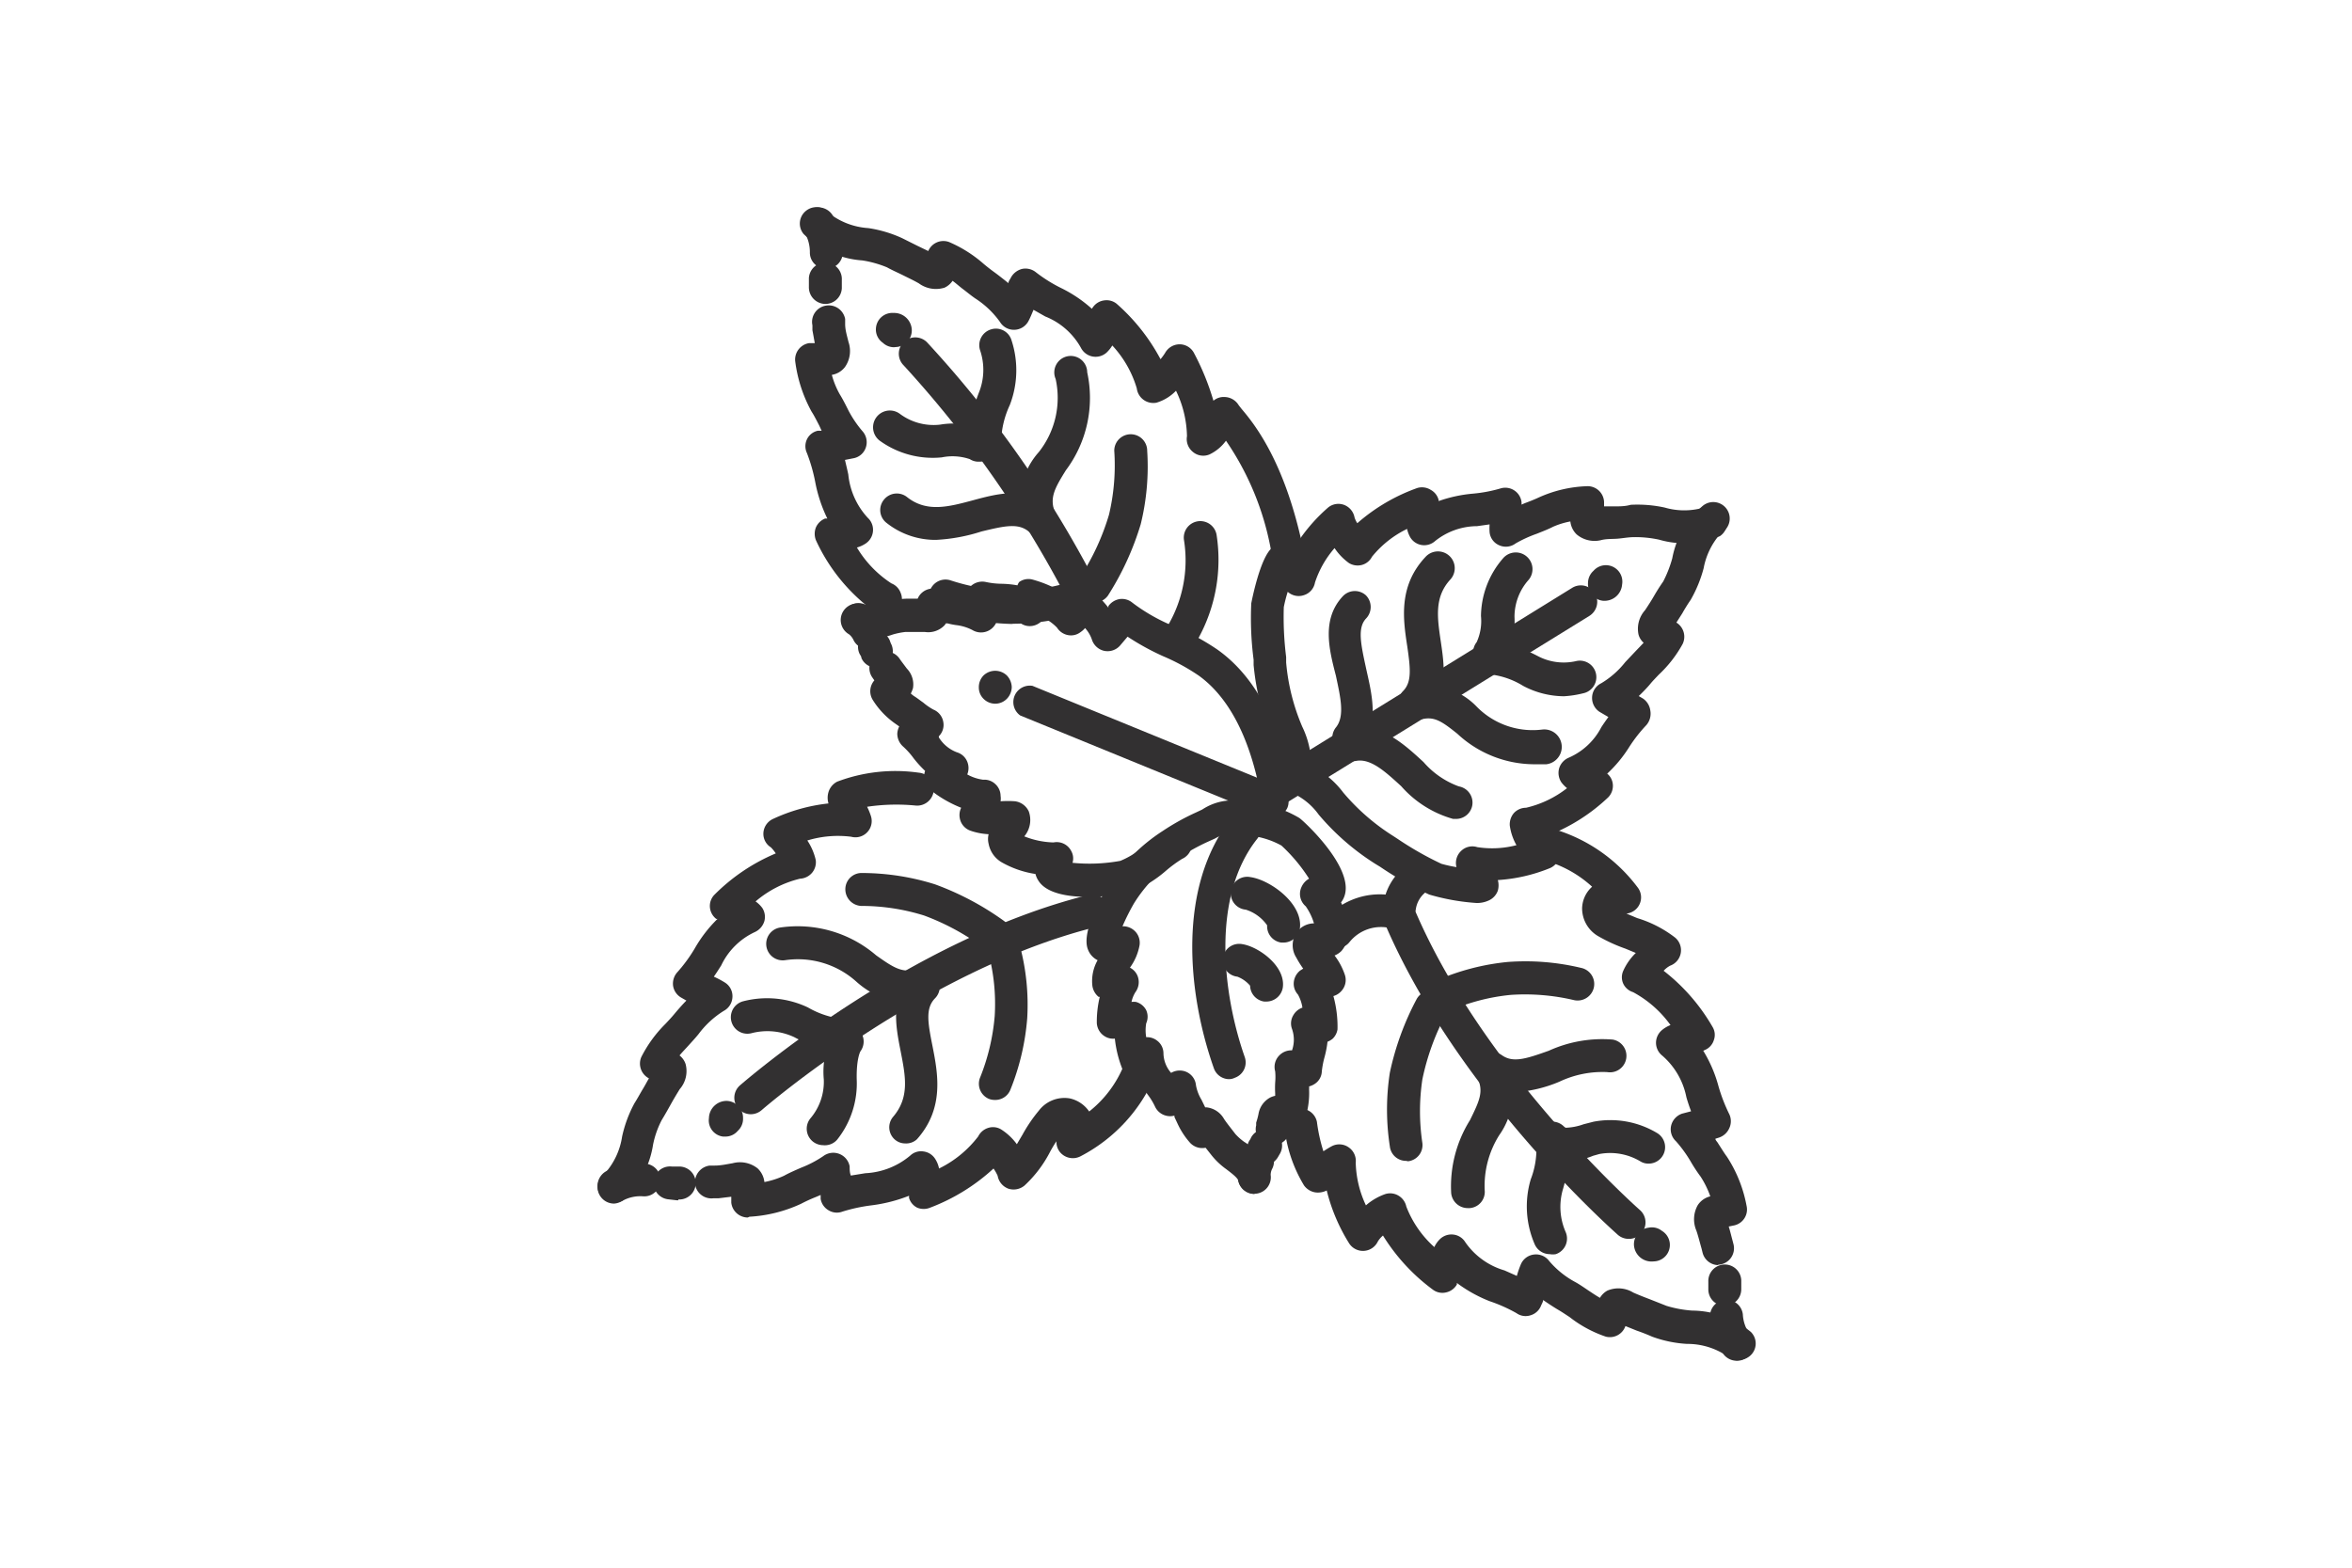 <svg viewBox="0 0 120 80" data-name="Layer 1" id="Layer_1" xmlns="http://www.w3.org/2000/svg"><defs><style>.cls-1{fill:#323031;}</style></defs><path d="M66.05,40.06H66a.84.84,0,0,1-.75-.93,3.17,3.17,0,0,0-.36-1.46,12.81,12.81,0,0,1-.93-3.73l0-.27a16.5,16.5,0,0,1-.12-2.88s.44-2.35,1.07-2.84a.91.91,0,0,1,.66-.17A1,1,0,0,1,66,28a8.74,8.74,0,0,1,1.76-2.1.83.83,0,0,1,.83-.13.85.85,0,0,1,.52.64,1.23,1.23,0,0,0,.14.29,9.42,9.42,0,0,1,3.07-1.8A.84.84,0,0,1,73,25a.81.81,0,0,1,.4.52v.05a7.15,7.15,0,0,1,1.76-.38,7.3,7.3,0,0,0,1.38-.26.84.84,0,0,1,.71.09.83.83,0,0,1,.38.61s0,.08,0,.12l.16-.07c.27-.1.52-.2.71-.29A6.5,6.5,0,0,1,81,24.81a.84.84,0,0,1,.84.8v.23l.55,0c.26,0,.53,0,.81-.08a6.55,6.55,0,0,1,1.73.14,3.57,3.57,0,0,0,2,0,.84.84,0,0,1,.82,1.46,4.65,4.65,0,0,1-3.1.18,5.71,5.71,0,0,0-1.26-.13c-.31,0-.6.06-.87.08s-.58,0-.86.08a1.42,1.42,0,0,1-1.22-.3,1.08,1.08,0,0,1-.32-.66,4,4,0,0,0-.88.27c-.25.13-.54.24-.84.36a6.47,6.47,0,0,0-1.07.49.83.83,0,0,1-.83.1.81.81,0,0,1-.5-.67,2.8,2.8,0,0,1,0-.4l-.64.09a3.45,3.45,0,0,0-2.14.76.83.83,0,0,1-1.29-.23,1.53,1.53,0,0,1-.14-.39A5.25,5.25,0,0,0,70,28.41a.82.82,0,0,1-.52.42.85.85,0,0,1-.66-.1,3,3,0,0,1-.73-.76,5.07,5.07,0,0,0-1,1.76.82.82,0,0,1-.56.64.83.83,0,0,1-.83-.17l0,0a7.47,7.47,0,0,0-.2.78,16.35,16.35,0,0,0,.12,2.55l0,.28a10.64,10.64,0,0,0,.82,3.27,4.62,4.62,0,0,1,.46,2.25A.83.83,0,0,1,66.05,40.06Z" class="cls-1"></path><path d="M75.33,46.08a11.16,11.16,0,0,1-2.41-.43,17.47,17.47,0,0,1-2.51-1.42l-.23-.14a12.51,12.51,0,0,1-2.9-2.52,3.34,3.34,0,0,0-1.14-1,.84.84,0,1,1,.6-1.56,4.59,4.59,0,0,1,1.79,1.43,11,11,0,0,0,2.55,2.22l.23.15a16.67,16.67,0,0,0,2.23,1.27,7.11,7.11,0,0,0,.77.17v0a.84.84,0,0,1,.23-.82.82.82,0,0,1,.83-.2,4.92,4.92,0,0,0,2-.1,2.84,2.84,0,0,1-.34-1,.89.89,0,0,1,.21-.64.85.85,0,0,1,.62-.27,5.33,5.33,0,0,0,2.09-1,1.66,1.66,0,0,1-.29-.3.87.87,0,0,1-.11-.72.86.86,0,0,1,.5-.54,3.4,3.4,0,0,0,1.65-1.55c.11-.17.23-.34.36-.52l-.46-.27a.85.85,0,0,1-.37-.76.83.83,0,0,1,.46-.69,4.49,4.49,0,0,0,1.23-1.08l.51-.54.43-.45a.86.86,0,0,1-.26-.41,1.42,1.42,0,0,1,.33-1.25c.16-.24.31-.47.46-.73s.29-.48.47-.74a6.06,6.06,0,0,0,.46-1.18,4.61,4.61,0,0,1,1.56-2.68.84.84,0,1,1,.93,1.39A3.67,3.67,0,0,0,86.92,29a6.7,6.7,0,0,1-.66,1.61c-.16.23-.3.46-.43.69l-.3.47a.85.85,0,0,1,.32,1.09,6.27,6.27,0,0,1-1.22,1.57c-.16.17-.31.32-.44.48s-.39.43-.58.61l.22.13a.88.88,0,0,1,.37.61A.89.89,0,0,1,84,37a7.58,7.58,0,0,0-.87,1.11A6.74,6.74,0,0,1,82,39.48l0,0a.8.8,0,0,1,.29.59.84.84,0,0,1-.24.62,9.41,9.41,0,0,1-3,1.92,1.14,1.14,0,0,0,.2.25.86.86,0,0,1,.33.76.83.83,0,0,1-.5.68,8.42,8.42,0,0,1-2.66.61,1,1,0,0,1,0,.54.87.87,0,0,1-.46.5A1.41,1.41,0,0,1,75.33,46.08Z" class="cls-1"></path><path d="M65.26,41.06a.84.84,0,0,1-.44-1.55L80.21,30a.84.84,0,0,1,1.16.27.85.85,0,0,1-.28,1.16L65.7,40.93A.78.78,0,0,1,65.26,41.06Z" class="cls-1"></path><path d="M68.82,38.49a.82.82,0,0,1-.53-.19.84.84,0,0,1-.13-1.18c.47-.58.22-1.58,0-2.63-.35-1.35-.74-2.88.34-4.05a.84.84,0,0,1,1.19-.06.85.85,0,0,1,0,1.19c-.43.47-.27,1.26,0,2.5s.73,2.86-.26,4.1A.82.82,0,0,1,68.82,38.49Z" class="cls-1"></path><path d="M72.19,36.7a.87.87,0,0,1-.6-.25.84.84,0,0,1,0-1.19c.45-.46.37-1.16.21-2.27-.21-1.37-.47-3.08.93-4.57A.84.84,0,0,1,74,29.57c-.83.9-.67,1.95-.49,3.17s.39,2.63-.69,3.71A.85.85,0,0,1,72.19,36.7Z" class="cls-1"></path><path d="M76,34.12a.8.8,0,0,1-.51-.17.83.83,0,0,1-.15-1.18,2.6,2.6,0,0,0,.22-1.33,4.56,4.56,0,0,1,1.11-2.93A.84.84,0,0,1,78,29.58a2.84,2.84,0,0,0-.73,1.89,4.14,4.14,0,0,1-.57,2.33A.86.86,0,0,1,76,34.12Z" class="cls-1"></path><path d="M74.29,41.79h-.15a5.5,5.5,0,0,1-2.65-1.67c-.8-.73-1.55-1.43-2.3-1.29a.84.84,0,0,1-.29-1.66c1.56-.28,2.71.78,3.73,1.72a4.36,4.36,0,0,0,1.8,1.24.84.84,0,0,1,.68,1A.84.84,0,0,1,74.29,41.79Z" class="cls-1"></path><path d="M78.2,39a5.77,5.77,0,0,1-3.85-1.56c-.8-.64-1.19-.91-1.87-.72A.84.84,0,0,1,72,35.07a3.52,3.52,0,0,1,3.35,1,4,4,0,0,0,3.33,1.16A.84.84,0,0,1,78.9,39Z" class="cls-1"></path><path d="M79.8,35.53A4.49,4.49,0,0,1,77.71,35a4.08,4.08,0,0,0-1.57-.57.85.85,0,0,1-1-.7.84.84,0,0,1,.7-1c.21,0,.88-.15,2.6.74a2.83,2.83,0,0,0,2,.26.84.84,0,0,1,.33,1.65A5.26,5.26,0,0,1,79.8,35.53Z" class="cls-1"></path><path d="M81.87,30.66h-.06a.86.86,0,0,1-.79-.9.84.84,0,0,1,.28-.63.84.84,0,0,1,1.46.7A.9.9,0,0,1,81.87,30.66Z" class="cls-1"></path><path d="M64,60.92a.85.85,0,0,1-.83-.72,2.21,2.21,0,0,1,.22-1.27.85.85,0,0,1,1.12-.42.83.83,0,0,1,.41,1.11.7.7,0,0,0-.09.34.84.84,0,0,1-.71.95Z" class="cls-1"></path><path d="M64.47,59.47a.8.8,0,0,1-.42-.11.84.84,0,0,1-.31-1.15v0a.65.65,0,0,0,.09-.16.84.84,0,0,1,1.48.81l-.11.19v0A.85.85,0,0,1,64.47,59.47Z" class="cls-1"></path><path d="M64.9,58.43a1,1,0,0,1-.24,0,.84.84,0,0,1-.57-1l0-.14q.08-.24.12-.45a1.17,1.17,0,0,1,.61-.84,1.13,1.13,0,0,1,.24-.08v-.13a5,5,0,0,1,0-.55,3.1,3.1,0,0,0,0-.57.83.83,0,0,1,.21-.81.85.85,0,0,1,.65-.26h0a1.65,1.65,0,0,0,0-1.09.81.81,0,0,1,.07-.71.86.86,0,0,1,.46-.38,1.94,1.94,0,0,0-.23-.67.81.81,0,0,1-.21-.63.87.87,0,0,1,.32-.59l.16-.1a4.9,4.9,0,0,1-.35-.56,1.17,1.17,0,0,1,0-1.27,1.1,1.1,0,0,1,.9-.48,3.06,3.06,0,0,0-.42-.87.83.83,0,0,1-.21-1,.89.89,0,0,1,.38-.41,8.48,8.48,0,0,0-1.41-1.69,4.19,4.19,0,0,0-1.29-.46,8.72,8.72,0,0,1-1.18-.36.85.85,0,0,1-.45-1.1.84.84,0,0,1,1.1-.45,6.31,6.31,0,0,0,.93.27,5.71,5.71,0,0,1,1.8.69c.2.13,2.83,2.54,2.3,4a1.09,1.09,0,0,1-.17.31,3.85,3.85,0,0,1,.37,1.35,1.5,1.5,0,0,1-.35,1.13,1.06,1.06,0,0,1-.35.23,3.41,3.41,0,0,1,.53,1,.83.83,0,0,1-.18.81.85.85,0,0,1-.41.26,5.85,5.85,0,0,1,.21,1.7A.85.85,0,0,1,68,53a.92.92,0,0,1-.27.16,5.15,5.15,0,0,1-.15.78,4.7,4.7,0,0,0-.14.73.79.79,0,0,1-.33.62.94.94,0,0,1-.32.15.71.71,0,0,1,0,.14,4.19,4.19,0,0,1-.24,1.61.83.83,0,0,1-.78.54h0l0,.12A.84.84,0,0,1,64.9,58.43Z" class="cls-1"></path><path d="M64,60.93a.85.85,0,0,1-.82-.66c0-.15-.4-.44-.62-.61a3.7,3.7,0,0,1-.78-.75l-.27-.34v0a.85.85,0,0,1-.79-.25,4,4,0,0,1-.65-1l-.15-.32,0-.07a.82.82,0,0,1-.44,0,.84.84,0,0,1-.55-.46,3.33,3.33,0,0,0-.38-.62,7.16,7.16,0,0,1-.4-.64,1,1,0,0,1-.3,0,.89.89,0,0,1-.5-.45A5.88,5.88,0,0,1,56.88,53a.79.79,0,0,1-.45-.08.85.85,0,0,1-.47-.71,5.41,5.41,0,0,1,.15-1.34l-.06,0a.89.89,0,0,1-.32-.59A2.17,2.17,0,0,1,56,49a1,1,0,0,1-.49-.54c-.41-1,1-3.18,1-3.2a9.17,9.17,0,0,1,2.82-2.86A11.9,11.9,0,0,1,61,41.47l.34-.16a2.81,2.81,0,0,1,2.28-.37A.84.84,0,0,1,64,42a.83.83,0,0,1-1.09.45,3,3,0,0,0-.92.34l-.42.19a10.9,10.9,0,0,0-1.43.8,7.39,7.39,0,0,0-2.29,2.33,11.2,11.2,0,0,0-.58,1.16h.09a.86.86,0,0,1,.61.32.84.84,0,0,1,.17.65,2.8,2.8,0,0,1-.49,1.14.82.82,0,0,1,.38.4.86.86,0,0,1-.1.85,1.54,1.54,0,0,0-.2.5.85.85,0,0,1,.23,0,.84.84,0,0,1,.52.42.82.82,0,0,1,0,.67,2.1,2.1,0,0,0,0,.71.82.82,0,0,1,.55.17.81.81,0,0,1,.33.65,1.56,1.56,0,0,0,.39,1,.86.86,0,0,1,.78-.05.83.83,0,0,1,.49.69,2.18,2.18,0,0,0,.28.73l.19.39,0,0h.08a1.17,1.17,0,0,1,.88.59c.08.12.17.24.27.37l.31.4a2.76,2.76,0,0,0,.45.4,2.81,2.81,0,0,1,1.22,1.57.84.84,0,0,1-.64,1Z" class="cls-1"></path><path d="M71.41,47.12h-.12a.85.85,0,0,1-.71-1,3,3,0,0,1,1.06-1.86.84.84,0,0,1,1.06,1.3,1.36,1.36,0,0,0-.46.81A.85.85,0,0,1,71.41,47.12Z" class="cls-1"></path><path d="M88.61,69.44a.85.85,0,0,1-.65-.3,3.54,3.54,0,0,1-.71-1.87.84.84,0,1,1,1.67-.2,1.93,1.93,0,0,0,.34,1,.85.85,0,0,1-.12,1.19A.8.8,0,0,1,88.61,69.44Z" class="cls-1"></path><path d="M88,66.64a.84.84,0,0,1-.84-.83c0-.13,0-.27,0-.4a.84.84,0,1,1,1.68-.08c0,.15,0,.3,0,.45a.85.85,0,0,1-.83.86Z" class="cls-1"></path><path d="M87.68,64.56a.84.84,0,0,1-.81-.62l-.06-.24c-.09-.31-.16-.61-.26-.9a1.47,1.47,0,0,1,.07-1.3,1.06,1.06,0,0,1,.64-.45,4.74,4.74,0,0,0-.49-1,8.14,8.14,0,0,1-.53-.81,6.63,6.63,0,0,0-.73-1,.83.83,0,0,1-.25-.79.86.86,0,0,1,.56-.62l.46-.12q-.14-.37-.24-.72a3.77,3.77,0,0,0-1.23-2.12.84.84,0,0,1-.32-.65.85.85,0,0,1,.3-.65,1.54,1.54,0,0,1,.44-.26,5.65,5.65,0,0,0-1.91-1.68.82.82,0,0,1-.5-.43.8.8,0,0,1,0-.66,2.93,2.93,0,0,1,.64-.91l-.53-.22a8.2,8.2,0,0,1-1.36-.62,1.64,1.64,0,0,1-.85-1.46,1.53,1.53,0,0,1,.51-1.08,5.91,5.91,0,0,0-2.61-1.39.84.84,0,1,1,.29-1.65,8.26,8.26,0,0,1,4.64,3.07.83.83,0,0,1-.57,1.34l.55.23a6,6,0,0,1,1.94,1,.84.84,0,0,1-.26,1.43,1.21,1.21,0,0,0-.33.26,9.85,9.85,0,0,1,2.51,2.89.78.78,0,0,1,.05.65.8.8,0,0,1-.43.49l-.11.05a6.89,6.89,0,0,1,.78,1.82,8.5,8.5,0,0,0,.55,1.42.84.84,0,0,1,0,.71.88.88,0,0,1-.52.48l-.19.06c0,.08.1.16.14.24.17.26.32.51.45.68a6.89,6.89,0,0,1,1,2.5.83.83,0,0,1-.62,1l-.29.06c.07.22.12.44.18.66l.06.23a.84.84,0,0,1-.81,1.06Z" class="cls-1"></path><path d="M88.67,69.42a.82.82,0,0,1-.6-.25,3.6,3.6,0,0,0-2-.59,6.18,6.18,0,0,1-1.78-.37c-.27-.12-.53-.22-.79-.31l-.57-.23v0a.84.84,0,0,1-1,.54,6.23,6.23,0,0,1-1.85-1c-.2-.13-.39-.26-.58-.37s-.54-.34-.77-.5c0,.1-.07.2-.11.3a.82.82,0,0,1-.53.48.8.8,0,0,1-.72-.11A7.86,7.86,0,0,0,76,66.4a7.19,7.19,0,0,1-1.67-.93l0,.08a.84.84,0,0,1-.54.4.81.81,0,0,1-.66-.12,9.9,9.9,0,0,1-2.57-2.78,1.27,1.27,0,0,0-.26.3.84.84,0,0,1-1.46.11,9.27,9.27,0,0,1-1.15-2.71,1,1,0,0,1-.57.1.88.88,0,0,1-.59-.36,7.18,7.18,0,0,1-1-3,.84.84,0,0,1,1.66-.24,8.5,8.5,0,0,0,.33,1.5c.14-.09.28-.18.43-.26a.83.83,0,0,1,.86.06.84.84,0,0,1,.36.78,5.4,5.4,0,0,0,.52,2.18,3,3,0,0,1,1-.58.83.83,0,0,1,.67.09.85.85,0,0,1,.39.55,5.37,5.37,0,0,0,1.43,2.07,1.37,1.37,0,0,1,.27-.39.84.84,0,0,1,.69-.25.82.82,0,0,1,.62.39,3.69,3.69,0,0,0,2,1.44l.63.28a4.94,4.94,0,0,1,.2-.58.83.83,0,0,1,.67-.51.84.84,0,0,1,.78.33,4.6,4.6,0,0,0,1.36,1.09c.23.13.44.28.65.42s.39.26.58.37a1,1,0,0,1,.38-.37,1.45,1.45,0,0,1,1.32.1c.27.12.55.23.84.34l.86.34a5.94,5.94,0,0,0,1.3.24,4.77,4.77,0,0,1,3,1.09.83.83,0,0,1-.61,1.42Z" class="cls-1"></path><path d="M68.16,48.38a.8.8,0,0,1-.55-.2A.85.85,0,0,1,67.52,47a3.72,3.72,0,0,1,3.78-1.25A.84.84,0,1,1,71,47.38a2.06,2.06,0,0,0-2.16.71A.81.81,0,0,1,68.16,48.38Z" class="cls-1"></path><path d="M83.11,63.22a.84.84,0,0,1-.56-.2c-.33-.3-8.36-7.41-12-16.14a.84.84,0,0,1,1.55-.64c3.49,8.36,11.49,15.44,11.57,15.51a.84.84,0,0,1-.55,1.47Z" class="cls-1"></path><path d="M77.26,55.74a2.79,2.79,0,0,1-1.63-.51.84.84,0,0,1,1-1.38c.57.4,1.24.18,2.39-.23a6.58,6.58,0,0,1,3.26-.57A.84.84,0,0,1,82,54.71a5.13,5.13,0,0,0-2.44.49A6.91,6.91,0,0,1,77.26,55.74Z" class="cls-1"></path><path d="M84.11,59.38a.77.77,0,0,1-.41-.11,3,3,0,0,0-2.1-.38l-.32.09a3,3,0,0,1-2.16.07.83.83,0,0,1-.36-1.13.84.84,0,0,1,1.12-.37,3,3,0,0,0,.92-.18l.51-.13a4.63,4.63,0,0,1,3.22.57.84.84,0,0,1-.42,1.57Z" class="cls-1"></path><path d="M74.88,61.65a.85.85,0,0,1-.84-.76A6.37,6.37,0,0,1,75,57.16c.49-1,.71-1.46.37-2.18a.84.84,0,1,1,1.52-.72,3.79,3.79,0,0,1-.4,3.67,4.86,4.86,0,0,0-.74,2.81.83.83,0,0,1-.76.91Z" class="cls-1"></path><path d="M79.07,64a.84.84,0,0,1-.78-.53,4.85,4.85,0,0,1-.19-3.29,4.26,4.26,0,0,0,.28-1.82A.84.84,0,0,1,80,57.82c.07.21.31.87-.25,2.84a3.19,3.19,0,0,0,.13,2.21A.84.84,0,0,1,79.38,64,.85.85,0,0,1,79.07,64Z" class="cls-1"></path><path d="M84.37,64.37a.9.9,0,0,1-1-.78.85.85,0,0,1,.74-.94.82.82,0,0,1,.68.16.84.84,0,0,1-.42,1.56Z" class="cls-1"></path><path d="M71.74,59.24a.83.83,0,0,1-.83-.74,12.33,12.33,0,0,1,0-3.76A14.3,14.3,0,0,1,72.27,51a.84.84,0,0,1,1.14-.35.83.83,0,0,1,.35,1.13,12.46,12.46,0,0,0-1.19,3.3,10.93,10.93,0,0,0,0,3.25.83.83,0,0,1-.73.93Z" class="cls-1"></path><path d="M73.68,51.63a.86.86,0,0,1-.78-.52.84.84,0,0,1,.45-1.1,12,12,0,0,1,3.57-.92,12.18,12.18,0,0,1,3.74.3.84.84,0,0,1,.66,1,.85.85,0,0,1-1,.65,10.87,10.87,0,0,0-3.24-.27,10.21,10.21,0,0,0-3.09.8A.92.92,0,0,1,73.68,51.63Z" class="cls-1"></path><path d="M31.33,61.35a.85.85,0,0,1-.73-.4.86.86,0,0,1,.29-1.16,3.46,3.46,0,0,1,2-.41.84.84,0,0,1,.81.86.83.83,0,0,1-.87.81,1.89,1.89,0,0,0-1,.19A.86.86,0,0,1,31.33,61.35Z" class="cls-1"></path><path d="M34.61,61.25h-.09l-.44-.05a.84.84,0,0,1,.21-1.67l.41,0a.84.84,0,0,1-.09,1.68Z" class="cls-1"></path><path d="M38.15,62.13a.85.85,0,0,1-.84-.76c0-.11,0-.21,0-.3l-.66.08-.26,0a.84.84,0,0,1-.93-.74.86.86,0,0,1,.75-.93l.26,0c.31,0,.61-.07.91-.12a1.45,1.45,0,0,1,1.27.26,1.12,1.12,0,0,1,.35.7A4.3,4.3,0,0,0,40,60c.25-.14.55-.27.87-.41A5.64,5.64,0,0,0,42,59a.85.85,0,0,1,1.35.52c0,.16,0,.32.06.47l.74-.12a3.83,3.83,0,0,0,2.29-.9.8.8,0,0,1,.68-.21.83.83,0,0,1,.6.39,1.38,1.38,0,0,1,.19.48,5.6,5.6,0,0,0,2-1.64.85.85,0,0,1,.5-.43.8.8,0,0,1,.66.07,2.94,2.94,0,0,1,.81.76l.29-.49A7.59,7.59,0,0,1,53,56.68a1.64,1.64,0,0,1,1.57-.63,1.62,1.62,0,0,1,1,.67,5.76,5.76,0,0,0,1.77-2.36.84.84,0,0,1,1.06-.53.85.85,0,0,1,.53,1.07A8.27,8.27,0,0,1,55.14,59a.85.85,0,0,1-1.07-.22.83.83,0,0,1-.17-.54c-.11.16-.21.33-.31.51a6.25,6.25,0,0,1-1.32,1.75.87.87,0,0,1-.82.16A.86.86,0,0,1,50.9,60a2.23,2.23,0,0,0-.21-.37,10,10,0,0,1-3.24,2,.86.86,0,0,1-.65,0,.81.81,0,0,1-.42-.5l0-.11a7.86,7.86,0,0,1-1.92.49,8.5,8.5,0,0,0-1.48.32.81.81,0,0,1-.71-.07.83.83,0,0,1-.4-.58l0-.2-.26.11a7.72,7.72,0,0,0-.74.34,7.18,7.18,0,0,1-2.63.66Z" class="cls-1"></path><path d="M31.33,61.42a.84.84,0,0,1-.48-1.53A3.63,3.63,0,0,0,31.74,58a6.45,6.45,0,0,1,.63-1.7c.16-.25.29-.5.43-.73s.2-.36.31-.54h0a.85.85,0,0,1-.39-1.09,6.57,6.57,0,0,1,1.23-1.69c.16-.17.32-.34.46-.51s.41-.48.61-.68l-.28-.16a.84.84,0,0,1-.4-.6.87.87,0,0,1,.22-.69,7.69,7.69,0,0,0,.88-1.2,6.89,6.89,0,0,1,1.17-1.52.18.18,0,0,1-.07,0,.84.84,0,0,1-.32-.59.82.82,0,0,1,.22-.63,9.74,9.74,0,0,1,3.14-2.12,1.93,1.93,0,0,0-.25-.31.81.81,0,0,1-.38-.75.84.84,0,0,1,.49-.7A9,9,0,0,1,42.27,41a1,1,0,0,1,0-.58.89.89,0,0,1,.44-.53,8.4,8.4,0,0,1,4.16-.46.84.84,0,0,1,.77.91.85.85,0,0,1-.9.77,10.13,10.13,0,0,0-2.5.06,3.17,3.17,0,0,1,.19.46.83.83,0,0,1-1,1.07,5.37,5.37,0,0,0-2.24.19,3,3,0,0,1,.43,1,.84.84,0,0,1-.19.65.86.86,0,0,1-.61.3A5.46,5.46,0,0,0,38.55,46a1.51,1.51,0,0,1,.34.33A.84.84,0,0,1,39,47a.89.89,0,0,1-.48.56,3.55,3.55,0,0,0-1.72,1.7c-.12.19-.24.38-.38.58a4.77,4.77,0,0,1,.55.29.82.82,0,0,1,.4.74.84.84,0,0,1-.45.72,4.71,4.71,0,0,0-1.28,1.18c-.16.2-.34.39-.51.58s-.32.34-.46.51a.92.92,0,0,1,.31.44,1.4,1.4,0,0,1-.3,1.28c-.16.26-.31.51-.46.78s-.29.52-.46.8a4.7,4.7,0,0,0-.44,1.25,4.82,4.82,0,0,1-1.54,2.85A.88.88,0,0,1,31.33,61.42Z" class="cls-1"></path><path d="M38.3,56.86a.85.85,0,0,1-.63-.29.84.84,0,0,1,.08-1.18c.35-.3,8.6-7.44,17.78-9.72a.84.84,0,1,1,.41,1.63c-8.8,2.18-17,9.28-17.08,9.35A.85.85,0,0,1,38.3,56.86Z" class="cls-1"></path><path d="M46.19,58.35a.81.81,0,0,1-.56-.22A.83.83,0,0,1,45.56,57c.86-1,.64-2.08.39-3.36s-.54-2.72.56-3.88a.85.85,0,0,1,1.19,0,.84.84,0,0,1,0,1.19c-.48.5-.37,1.2-.13,2.4.28,1.42.63,3.2-.79,4.79A.81.81,0,0,1,46.19,58.35Z" class="cls-1"></path><path d="M42,58.44a.86.86,0,0,1-.52-.18.84.84,0,0,1-.14-1.18,2.88,2.88,0,0,0,.69-2,4.21,4.21,0,0,1,.51-2.43.84.84,0,1,1,1.36,1s-.21.35-.19,1.42a4.61,4.61,0,0,1-1,3.09A.83.83,0,0,1,42,58.44Z" class="cls-1"></path><path d="M46.31,51.22a4.45,4.45,0,0,1-2.59-1.1A4.46,4.46,0,0,0,40.05,49a.84.84,0,0,1-.23-1.67,6.15,6.15,0,0,1,4.88,1.42c.89.63,1.34.93,2.1.7a.84.84,0,0,1,1.05.56.85.85,0,0,1-.56,1A3.54,3.54,0,0,1,46.31,51.22Z" class="cls-1"></path><path d="M42.94,53.64a6,6,0,0,1-2.41-.71,3.23,3.23,0,0,0-2.21-.2.84.84,0,0,1-.38-1.64,4.86,4.86,0,0,1,3.28.32A4.59,4.59,0,0,0,43,52a.84.84,0,1,1,.32,1.65A1.91,1.91,0,0,1,42.94,53.64Z" class="cls-1"></path><path d="M37,58h-.11a.83.83,0,0,1-.72-.94.9.9,0,0,1,.92-.88.86.86,0,0,1,.82.88.83.83,0,0,1-.27.65A.82.82,0,0,1,37,58Z" class="cls-1"></path><path d="M50.73,48.56a.85.85,0,0,1-.5-.16,12.2,12.2,0,0,0-3.08-1.68,10.73,10.73,0,0,0-3.21-.49.85.85,0,0,1-.81-.87.83.83,0,0,1,.87-.81,12.49,12.49,0,0,1,3.71.58A14.53,14.53,0,0,1,51.23,47a.85.85,0,0,1,.17,1.18A.82.82,0,0,1,50.73,48.56Z" class="cls-1"></path><path d="M50.73,56.13a.79.79,0,0,1-.29-.06A.84.84,0,0,1,50,55a10.84,10.84,0,0,0,.75-3.15,10.09,10.09,0,0,0-.31-3.18.83.83,0,0,1,.6-1,.84.84,0,0,1,1,.61,11.7,11.7,0,0,1,.37,3.67,12.35,12.35,0,0,1-.86,3.66A.83.83,0,0,1,50.73,56.13Z" class="cls-1"></path><path d="M42.15,13.71a.82.82,0,0,1-.83-.81,2,2,0,0,0-.25-1,.84.84,0,0,1,.21-1.17.85.85,0,0,1,1.17.21A3.44,3.44,0,0,1,43,12.84a.83.83,0,0,1-.8.87Z" class="cls-1"></path><path d="M42.08,15.51h0a.85.85,0,0,1-.81-.87l0-.45a.84.84,0,1,1,1.68.1l0,.42A.84.84,0,0,1,42.08,15.51Z" class="cls-1"></path><path d="M45.12,31.46a.86.86,0,0,1-.46-.14.88.88,0,0,1-.25-.26,9.28,9.28,0,0,1-2.78-3.49.89.89,0,0,1,0-.66.86.86,0,0,1,.47-.45l.11,0a7.39,7.39,0,0,1-.62-1.88,8.64,8.64,0,0,0-.42-1.46.82.82,0,0,1,0-.7.8.8,0,0,1,.56-.44l.19,0-.12-.26c-.14-.27-.27-.53-.39-.71a7.22,7.22,0,0,1-.84-2.59.85.85,0,0,1,.71-.91l.29,0q-.06-.34-.12-.66l0-.25a.84.84,0,0,1,.67-1,.85.85,0,0,1,1,.68l0,.26c0,.31.1.61.17.91a1.42,1.42,0,0,1-.18,1.28,1.06,1.06,0,0,1-.67.4,4.31,4.31,0,0,0,.41,1c.15.24.3.54.45.84A5.7,5.7,0,0,0,44,22a.84.84,0,0,1,.18.82.82.82,0,0,1-.61.56l-.46.09c.06.26.12.5.17.74a3.81,3.81,0,0,0,1,2.22.83.83,0,0,1,.26.67.84.84,0,0,1-.35.62,1.54,1.54,0,0,1-.47.22,5.62,5.62,0,0,0,1.76,1.83.82.82,0,0,1,.47.48.84.84,0,0,1,0,.66,2,2,0,0,1-.11.2A.87.87,0,0,1,45.12,31.46Z" class="cls-1"></path><path d="M65.71,29a.83.83,0,0,1-.82-.67,14.4,14.4,0,0,0-2.34-5.84,2.21,2.21,0,0,1-.84.7.82.82,0,0,1-.85-.13.84.84,0,0,1-.3-.8A5.53,5.53,0,0,0,60,19.94a2.28,2.28,0,0,1-1,.61.85.85,0,0,1-1-.73,5.5,5.5,0,0,0-1.25-2.19,1.74,1.74,0,0,1-.3.37.84.84,0,0,1-1.3-.25,3.6,3.6,0,0,0-1.82-1.6l-.6-.34c-.08.19-.16.39-.25.56a.84.84,0,0,1-.72.46.83.83,0,0,1-.74-.4,4.6,4.6,0,0,0-1.26-1.2c-.22-.15-.42-.32-.62-.47s-.36-.3-.54-.43a1,1,0,0,1-.41.35,1.47,1.47,0,0,1-1.31-.22c-.26-.15-.52-.27-.8-.41s-.54-.25-.83-.41A5.47,5.47,0,0,0,44,13.29,4.75,4.75,0,0,1,41,11.94a.83.83,0,0,1,.12-1.18.84.84,0,0,1,1.18.12,3.62,3.62,0,0,0,2,.76,6.33,6.33,0,0,1,1.74.52l.76.38.56.27v0a.84.84,0,0,1,1.06-.46,6.6,6.6,0,0,1,1.76,1.11c.19.16.37.3.55.43s.5.38.72.56c0-.1.09-.2.13-.29a.9.9,0,0,1,.58-.44.85.85,0,0,1,.7.18,7.58,7.58,0,0,0,1.26.79,6.83,6.83,0,0,1,1.59,1.07.35.35,0,0,1,.05-.08.83.83,0,0,1,.57-.35.82.82,0,0,1,.64.17,10,10,0,0,1,2.24,2.83,2.85,2.85,0,0,0,.24-.33.85.85,0,0,1,.73-.43h0a.83.83,0,0,1,.73.43,13,13,0,0,1,1,2.45.8.8,0,0,1,.57-.19.86.86,0,0,1,.72.42l.14.18c.61.72,2.21,2.65,3.14,7.12a.84.84,0,0,1-.66,1Z" class="cls-1"></path><path d="M54.91,30.48a.85.85,0,0,1-.75-.46A55.42,55.42,0,0,0,46.1,18.64a.84.84,0,0,1,0-1.18.85.85,0,0,1,1.19,0,55.9,55.9,0,0,1,8.35,11.77.84.84,0,0,1-.36,1.13A.81.81,0,0,1,54.91,30.48Z" class="cls-1"></path><path d="M47.76,27.55a4,4,0,0,1-2.52-.86.83.83,0,0,1-.15-1.18.84.84,0,0,1,1.18-.15c1,.8,2.11.51,3.37.17s2.68-.72,3.91.3a.84.84,0,1,1-1.07,1.29c-.54-.44-1.23-.28-2.4,0A9,9,0,0,1,47.76,27.55Z" class="cls-1"></path><path d="M49.93,23.56a.81.81,0,0,1-.45-.13,2.74,2.74,0,0,0-1.43-.09,4.62,4.62,0,0,1-3.15-.84.84.84,0,0,1,1-1.39,2.88,2.88,0,0,0,2.06.56,4.14,4.14,0,0,1,2.46.34.84.84,0,0,1-.44,1.55Z" class="cls-1"></path><path d="M53,27.24a.85.85,0,0,1-.79-.55A3.77,3.77,0,0,1,53,23.07a4.46,4.46,0,0,0,.86-3.73A.84.84,0,1,1,55.47,19a6.16,6.16,0,0,1-1.09,5c-.57.92-.84,1.4-.56,2.14a.83.83,0,0,1-.49,1.08A.72.72,0,0,1,53,27.24Z" class="cls-1"></path><path d="M50.26,23.51a.84.84,0,0,1-.81-.63c-.06-.22-.24-.9.48-2.81A3.11,3.11,0,0,0,50,17.86a.84.84,0,0,1,.56-1.05.83.83,0,0,1,1.05.56,4.92,4.92,0,0,1-.09,3.3,4.71,4.71,0,0,0-.44,1.78.84.84,0,0,1-.59,1Z" class="cls-1"></path><path d="M60.34,33.08A.8.8,0,0,1,60,33a.83.83,0,0,1-.39-1.12,6.57,6.57,0,0,0,.8-4.3.84.84,0,1,1,1.66-.29,8.32,8.32,0,0,1-.95,5.32A.86.86,0,0,1,60.34,33.08Z" class="cls-1"></path><path d="M45.61,17.72a.84.84,0,0,1-.57-.23.82.82,0,0,1-.35-.73.84.84,0,0,1,.9-.79.9.9,0,0,1,.93.87.85.85,0,0,1-.82.87Z" class="cls-1"></path><path d="M55.82,30.74a.81.81,0,0,1-.45-.13.84.84,0,0,1-.26-1.16,12.17,12.17,0,0,0,1.47-3.18A10.92,10.92,0,0,0,56.85,23,.84.84,0,0,1,58.53,23a12.31,12.31,0,0,1-.33,3.75,14.53,14.53,0,0,1-1.67,3.64A.83.83,0,0,1,55.82,30.74Z" class="cls-1"></path><path d="M51.61,31.84A12.57,12.57,0,0,1,48,31.22a.84.84,0,0,1,.48-1.61,10.7,10.7,0,0,0,3.2.54,9.78,9.78,0,0,0,3.15-.53.84.84,0,0,1,.52,1.6,11.68,11.68,0,0,1-3.64.61Z" class="cls-1"></path><path d="M62.72,55.07a.83.83,0,0,1-.79-.56c-1.37-3.89-1.85-9.28.89-12.75A.84.84,0,0,1,64,41.63a.83.83,0,0,1,.14,1.18c-2.32,2.93-1.79,7.83-.63,11.14A.83.83,0,0,1,63,55,.69.69,0,0,1,62.72,55.07Z" class="cls-1"></path><path d="M44.3,33.13a.84.84,0,0,1-.74-.44.84.84,0,0,0-.24-.32A.84.84,0,0,1,43,31.23a.85.85,0,0,1,1.15-.33,2.47,2.47,0,0,1,.9,1A.83.83,0,0,1,44.69,33,.78.78,0,0,1,44.3,33.13Z" class="cls-1"></path><path d="M44.71,34.07a.82.82,0,0,1-.76-.49c0-.09-.08-.17-.11-.25a.84.84,0,0,1,.46-1.1.85.85,0,0,1,1.1.46,1.19,1.19,0,0,0,.08.2A.84.84,0,0,1,45.05,34,.8.8,0,0,1,44.71,34.07Z" class="cls-1"></path><path d="M55.52,45.77c-1,0-2.13-.17-2.54-.83a1.1,1.1,0,0,1-.15-.34A5,5,0,0,1,51.1,44a1.39,1.39,0,0,1-.66-.94,1,1,0,0,1,0-.49,3.31,3.31,0,0,1-.93-.18.83.83,0,0,1-.54-.63.84.84,0,0,1,.07-.54,6.14,6.14,0,0,1-1.61-.94.85.85,0,0,1-.28-.59.83.83,0,0,1,.05-.35,5.69,5.69,0,0,1-.59-.65,3.86,3.86,0,0,0-.54-.6.88.88,0,0,1-.29-.65.93.93,0,0,1,.1-.37l-.17-.12a4.16,4.16,0,0,1-1.18-1.23.84.84,0,0,1,.08-1h0l-.09-.13a.84.84,0,0,1,1.36-1l.09.13.3.4a1.16,1.16,0,0,1,.31,1,1.69,1.69,0,0,1-.11.27,1.53,1.53,0,0,0,.16.13c.15.09.31.22.47.33a3.08,3.08,0,0,0,.52.36.83.83,0,0,1,.51.65.81.81,0,0,1-.23.71l0,.06a1.85,1.85,0,0,0,.92.76.82.82,0,0,1,.53.48.86.86,0,0,1,0,.65,2.26,2.26,0,0,0,.81.27.81.81,0,0,1,.62.22.82.82,0,0,1,.27.6.92.92,0,0,1,0,.28,4.84,4.84,0,0,1,.74,0,.9.9,0,0,1,.7.52,1.3,1.3,0,0,1-.23,1.27,4.3,4.3,0,0,0,1.49.31.83.83,0,0,1,.9.43.77.77,0,0,1,.07.61,8.75,8.75,0,0,0,2.44-.1,4.31,4.31,0,0,0,1.26-.8,8.23,8.23,0,0,1,1.06-.75.84.84,0,1,1,.83,1.45,6.71,6.71,0,0,0-.84.62,6.3,6.3,0,0,1-1.74,1.07A10.92,10.92,0,0,1,55.52,45.77Z" class="cls-1"></path><path d="M65,40.56a.83.83,0,0,1-.82-.66c-.58-2.57-1.6-4.39-3-5.41a10.42,10.42,0,0,0-1.83-1,12.9,12.9,0,0,1-1.82-1l-.39.46a.85.85,0,0,1-.82.26.86.86,0,0,1-.62-.6,1.72,1.72,0,0,0-.34-.56,1,1,0,0,1-.22.2.8.8,0,0,1-.65.16.85.85,0,0,1-.56-.38,2.38,2.38,0,0,0-.67-.49.83.83,0,0,1-.5.38.81.81,0,0,1-.72-.14,1.79,1.79,0,0,0-1.14-.29h0a.85.85,0,0,1-1.29.66,2.41,2.41,0,0,0-.82-.25,3.58,3.58,0,0,1-.45-.09l-.08,0a.86.86,0,0,1-.07.1,1.15,1.15,0,0,1-1,.34h-1a3.79,3.79,0,0,0-.64.13,3.05,3.05,0,0,1-2.09,0,.85.85,0,0,1-.41-1.12.84.84,0,0,1,1.12-.4,2.13,2.13,0,0,0,1-.13,4.23,4.23,0,0,1,1.12-.18h.53a.84.84,0,0,1,.69-.51,4.1,4.1,0,0,1,1.3.13l.37.08.13,0a.83.83,0,0,1,.28-.39.86.86,0,0,1,.71-.16,4,4,0,0,0,.78.09,5.15,5.15,0,0,1,.83.08A.69.69,0,0,1,52,29.7a.81.81,0,0,1,.66-.13,6.16,6.16,0,0,1,1.67.73.89.89,0,0,1,.37-.35.84.84,0,0,1,.85.06,5.67,5.67,0,0,1,1,1l0-.08a.88.88,0,0,1,.58-.36.84.84,0,0,1,.65.19A9.23,9.23,0,0,0,60,32a12.16,12.16,0,0,1,2.1,1.14c1.79,1.26,3,3.42,3.71,6.42a.84.84,0,0,1-.64,1Z" class="cls-1"></path><path d="M64.91,41.7a.87.87,0,0,1-.32-.06L52.05,36.51A.84.84,0,0,1,52.68,35l12.54,5.13a.84.84,0,0,1,.46,1.1A.83.83,0,0,1,64.91,41.7Z" class="cls-1"></path><path d="M50.78,35.91a.84.84,0,0,1-.6-.25.81.81,0,0,1-.24-.59.85.85,0,0,1,.24-.6.86.86,0,0,1,1.19,0,.9.9,0,0,1,.25.6.88.88,0,0,1-.25.59A.83.83,0,0,1,50.78,35.91Z" class="cls-1"></path><path d="M64.62,51.11H64.5a.84.84,0,0,1-.72-.81,1.59,1.59,0,0,0-.65-.46.84.84,0,1,1,.25-1.66c.81.12,2.22,1.11,2.07,2.21A.85.85,0,0,1,64.62,51.11Z" class="cls-1"></path><path d="M65.49,48.1h-.12a.84.84,0,0,1-.72-.88,2.1,2.1,0,0,0-1.09-.8.84.84,0,1,1,.24-1.66c1,.14,2.69,1.35,2.52,2.62A.85.85,0,0,1,65.49,48.1Z" class="cls-1"></path></svg>